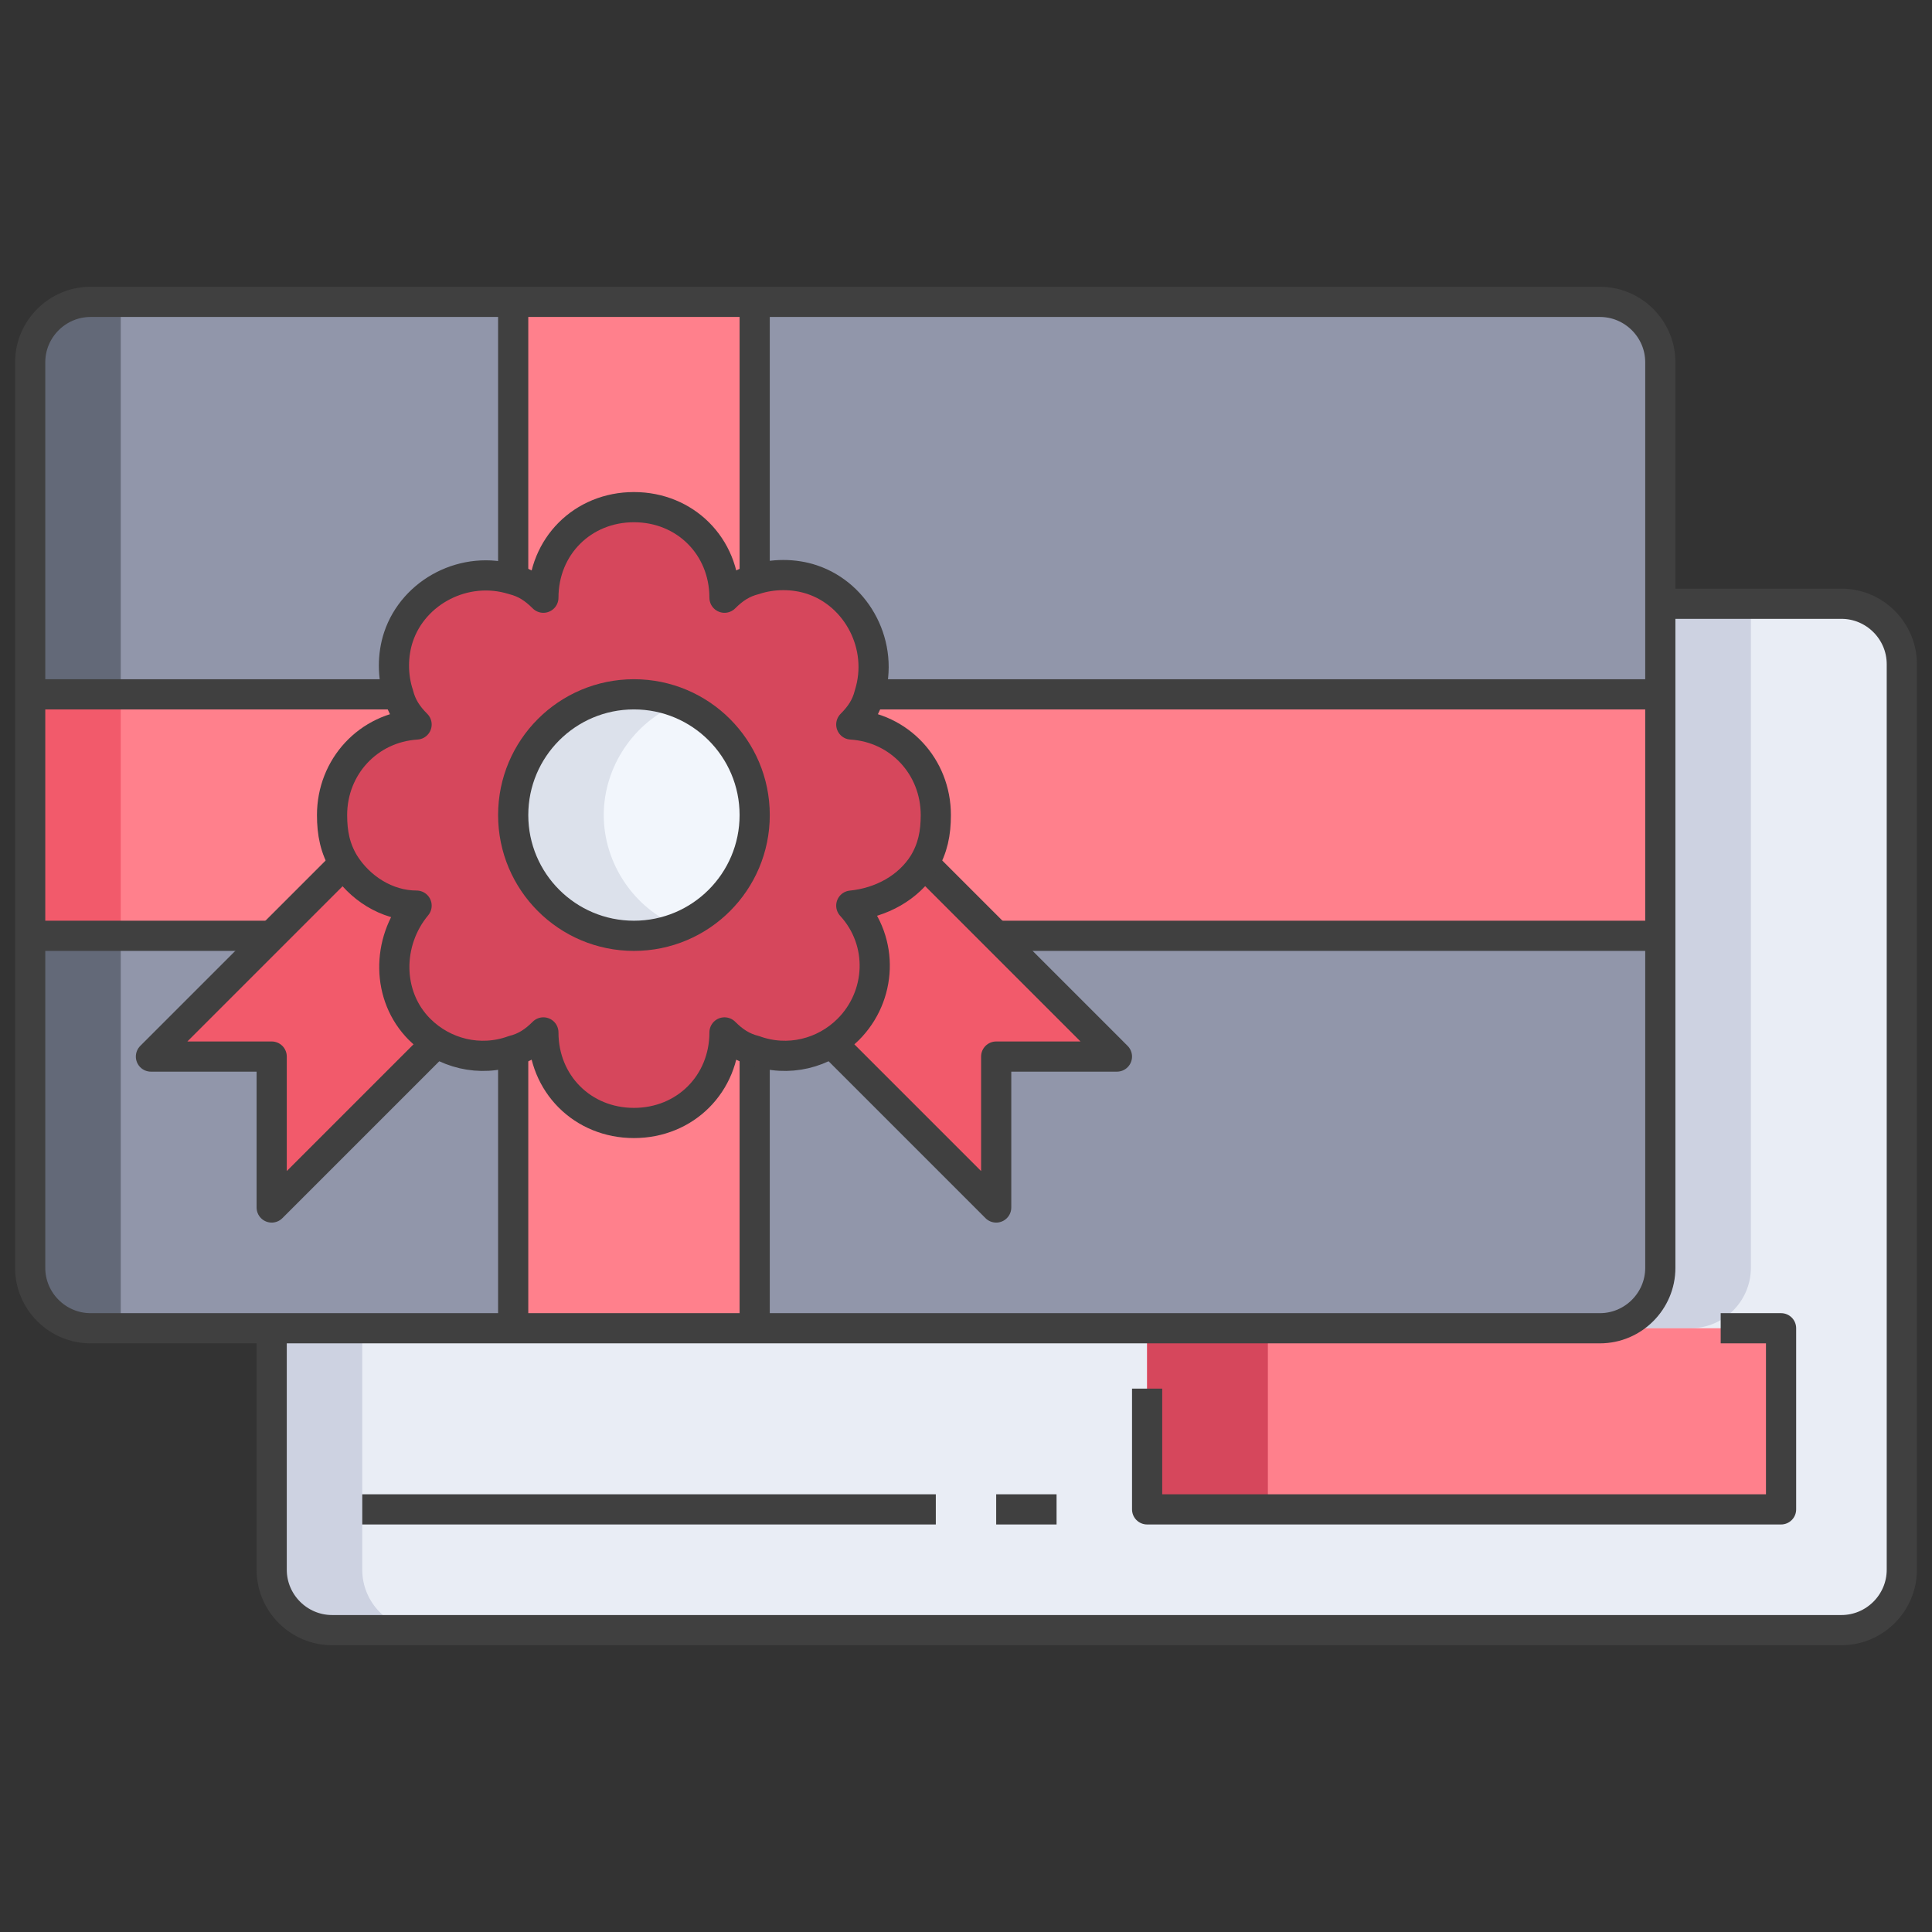 <svg enable-background="new 0 0 64 64" viewBox="0 0 64 64" xmlns="http://www.w3.org/2000/svg"><rect x="0" y="0" width="64" height="64" fill="#333333" stroke="none"/><path d="m9 52v-8h44c1.1 0 2-.9 2-2v-22h6c1.1 0 2 .9 2 2v30c0 1.1-.9 2-2 2h-50c-1.1 0-2-.9-2-2z" fill="#e9edf5"/><path d="m12 52v-8h-3v8c0 1.1.9 2 2 2h3c-1.1 0-2-.9-2-2zm46-10v-22h-3v22c0 1.1-.9 2-2 2h3c1.1 0 2-.9 2-2z" fill="#cdd2e1"/><path d="m14.5 34.5-5.5 5.5v-5h-4l4-4 2.4-2.4c.5.8 1.4 1.4 2.4 1.4-1 1.2-1 3 .1 4.1.2.2.4.3.6.4zm22.5.5h-4v5l-5.5-5.5c.2-.1.4-.3.6-.4 1.1-1.1 1.2-2.9.1-4.1 1-.1 1.8-.6 2.4-1.4l2.4 2.4z" fill="#f25a6b"/><path d="m1 23h12.2c.1.4.3.7.6 1-1.6.1-2.8 1.4-2.8 3 0 .6.1 1.1.4 1.6l-2.4 2.4h-8zm24 11.8v9.2h-8v-9.2c.4-.1.7-.3 1-.6 0 1.7 1.3 3 3 3s3-1.3 3-3c.3.3.6.5 1 .6zm3.8-11.8h26.2v8h-22l-2.4-2.4c.3-.5.4-1 .4-1.6 0-1.6-1.2-2.9-2.8-3 .3-.3.5-.6.6-1zm-3.8-13v9.2c-.4.1-.7.3-1 .6 0-1.7-1.3-3-3-3s-3 1.3-3 3c-.3-.3-.6-.5-1-.6v-9.2z" fill="#ff808c"/><circle cx="21" cy="27" fill="#f2f6fc" r="4"/><path d="m20 27c0-1.6 1-3.1 2.5-3.7-.5-.2-1-.3-1.5-.3-2.2 0-4 1.8-4 4s1.8 4 4 4c.5 0 1-.1 1.5-.3-1.5-.6-2.5-2.1-2.5-3.7z" fill="#dce1eb"/><path d="m11.4 28.6c-.3-.5-.4-1-.4-1.6 0-1.6 1.2-2.9 2.8-3-.3-.3-.5-.6-.6-1-.5-1.6.4-3.3 1.9-3.8.6-.2 1.3-.2 1.9 0 .4.1.7.3 1 .6 0-1.7 1.3-3 3-3s3 1.3 3 3c.3-.3.6-.5 1-.6 1.6-.5 3.3.4 3.8 1.9.2.6.2 1.3 0 1.9-.1.4-.3.7-.6 1 1.6.1 2.8 1.4 2.8 3 0 .6-.1 1.1-.4 1.6-.5.8-1.4 1.4-2.4 1.4 1 1.2 1 3-.1 4.1-.8.8-2 1.1-3.1.7-.4-.1-.7-.3-1-.6 0 1.7-1.3 3-3 3s-3-1.3-3-3c-.3.3-.6.5-1 .6-1.1.4-2.3.1-3.1-.7-1.1-1.1-1.2-2.9-.1-4.1-1-.1-1.9-.6-2.4-1.4zm13.6-1.6c0-2.2-1.8-4-4-4s-4 1.8-4 4 1.8 4 4 4 4-1.8 4-4z" fill="#d6475c"/><path d="m55 31v11c0 1.1-.9 2-2 2h-28v-9.2c.8.3 1.8.2 2.5-.3l5.5 5.5v-5h4l-4-4zm-38 3.8v9.2h-14c-1.1 0-2-.9-2-2v-11h8l-4 4h4v5l5.5-5.5c.7.5 1.7.6 2.5.3zm0-24.8v9.2c-1.6-.5-3.3.4-3.8 1.9-.2.6-.2 1.3 0 1.9h-12.2v-11c0-1.1.9-2 2-2zm38 13h-26.2c.5-1.6-.4-3.3-1.9-3.8-.6-.2-1.3-.2-1.9 0v-9.2h28c1.1 0 2 .9 2 2z" fill="#9196aa"/><path d="m1 23h3v8h-3z" fill="#f25a6b"/><path d="m1 31v11c0 1.1.9 2 2 2h1v-13zm3-21h-1c-1.1 0-2 .9-2 2v11h3z" fill="#636978"/><path d="m38 44h21v6h-21z" fill="#ff808c"/><path d="m38 44h4v6h-4z" fill="#d6475c"/><g fill="none" stroke="#404040" stroke-linejoin="round"><path d="m9 44v8c0 1.1.9 2 2 2h50c1.1 0 2-.9 2-2v-30c0-1.1-.9-2-2-2h-6"/><path d="m55 31v11c0 1.1-.9 2-2 2h-50c-1.1 0-2-.9-2-2v-30c0-1.1.9-2 2-2h50c1.1 0 2 .9 2 2z"/><path d="m17 19.2v-9.2"/><path d="m25 19.2v-9.2"/><path d="m17 44v-9.2"/><path d="m25 44v-9.2"/><path d="m28.8 23h26.2"/><path d="m33 31h22"/><path d="m1 23h12.2"/><path d="m1 31h8"/><circle cx="21" cy="27" r="4"/><path d="m27.5 34.5 5.5 5.5v-5h4l-4-4-2.4-2.4"/><path d="m14.5 34.5-5.5 5.5v-5h-4l4-4 2.4-2.4"/><path d="m57 44h2v6h-21v-4"/><path d="m35 50h-2"/><path d="m31 50h-19"/><path d="m30.6 28.6c.3-.5.4-1 .4-1.6 0-1.6-1.2-2.9-2.8-3 .3-.3.5-.6.6-1 .5-1.6-.4-3.3-1.9-3.8-.6-.2-1.3-.2-1.9 0-.4.1-.7.3-1 .6 0-1.7-1.3-3-3-3s-3 1.3-3 3c-.3-.3-.6-.5-1-.6-1.6-.5-3.3.4-3.8 1.9-.2.6-.2 1.3 0 1.9.1.4.3.7.6 1-1.6.1-2.8 1.4-2.8 3 0 .6.1 1.1.4 1.6.5.8 1.4 1.4 2.4 1.4-1 1.2-1 3 .1 4.1.8.8 2 1.1 3.1.7.4-.1.7-.3 1-.6 0 1.7 1.3 3 3 3s3-1.3 3-3c.3.3.6.5 1 .6 1.1.4 2.3.1 3.1-.7 1.1-1.1 1.2-2.9.1-4.1 1-.1 1.9-.6 2.4-1.4z"/></g></svg>